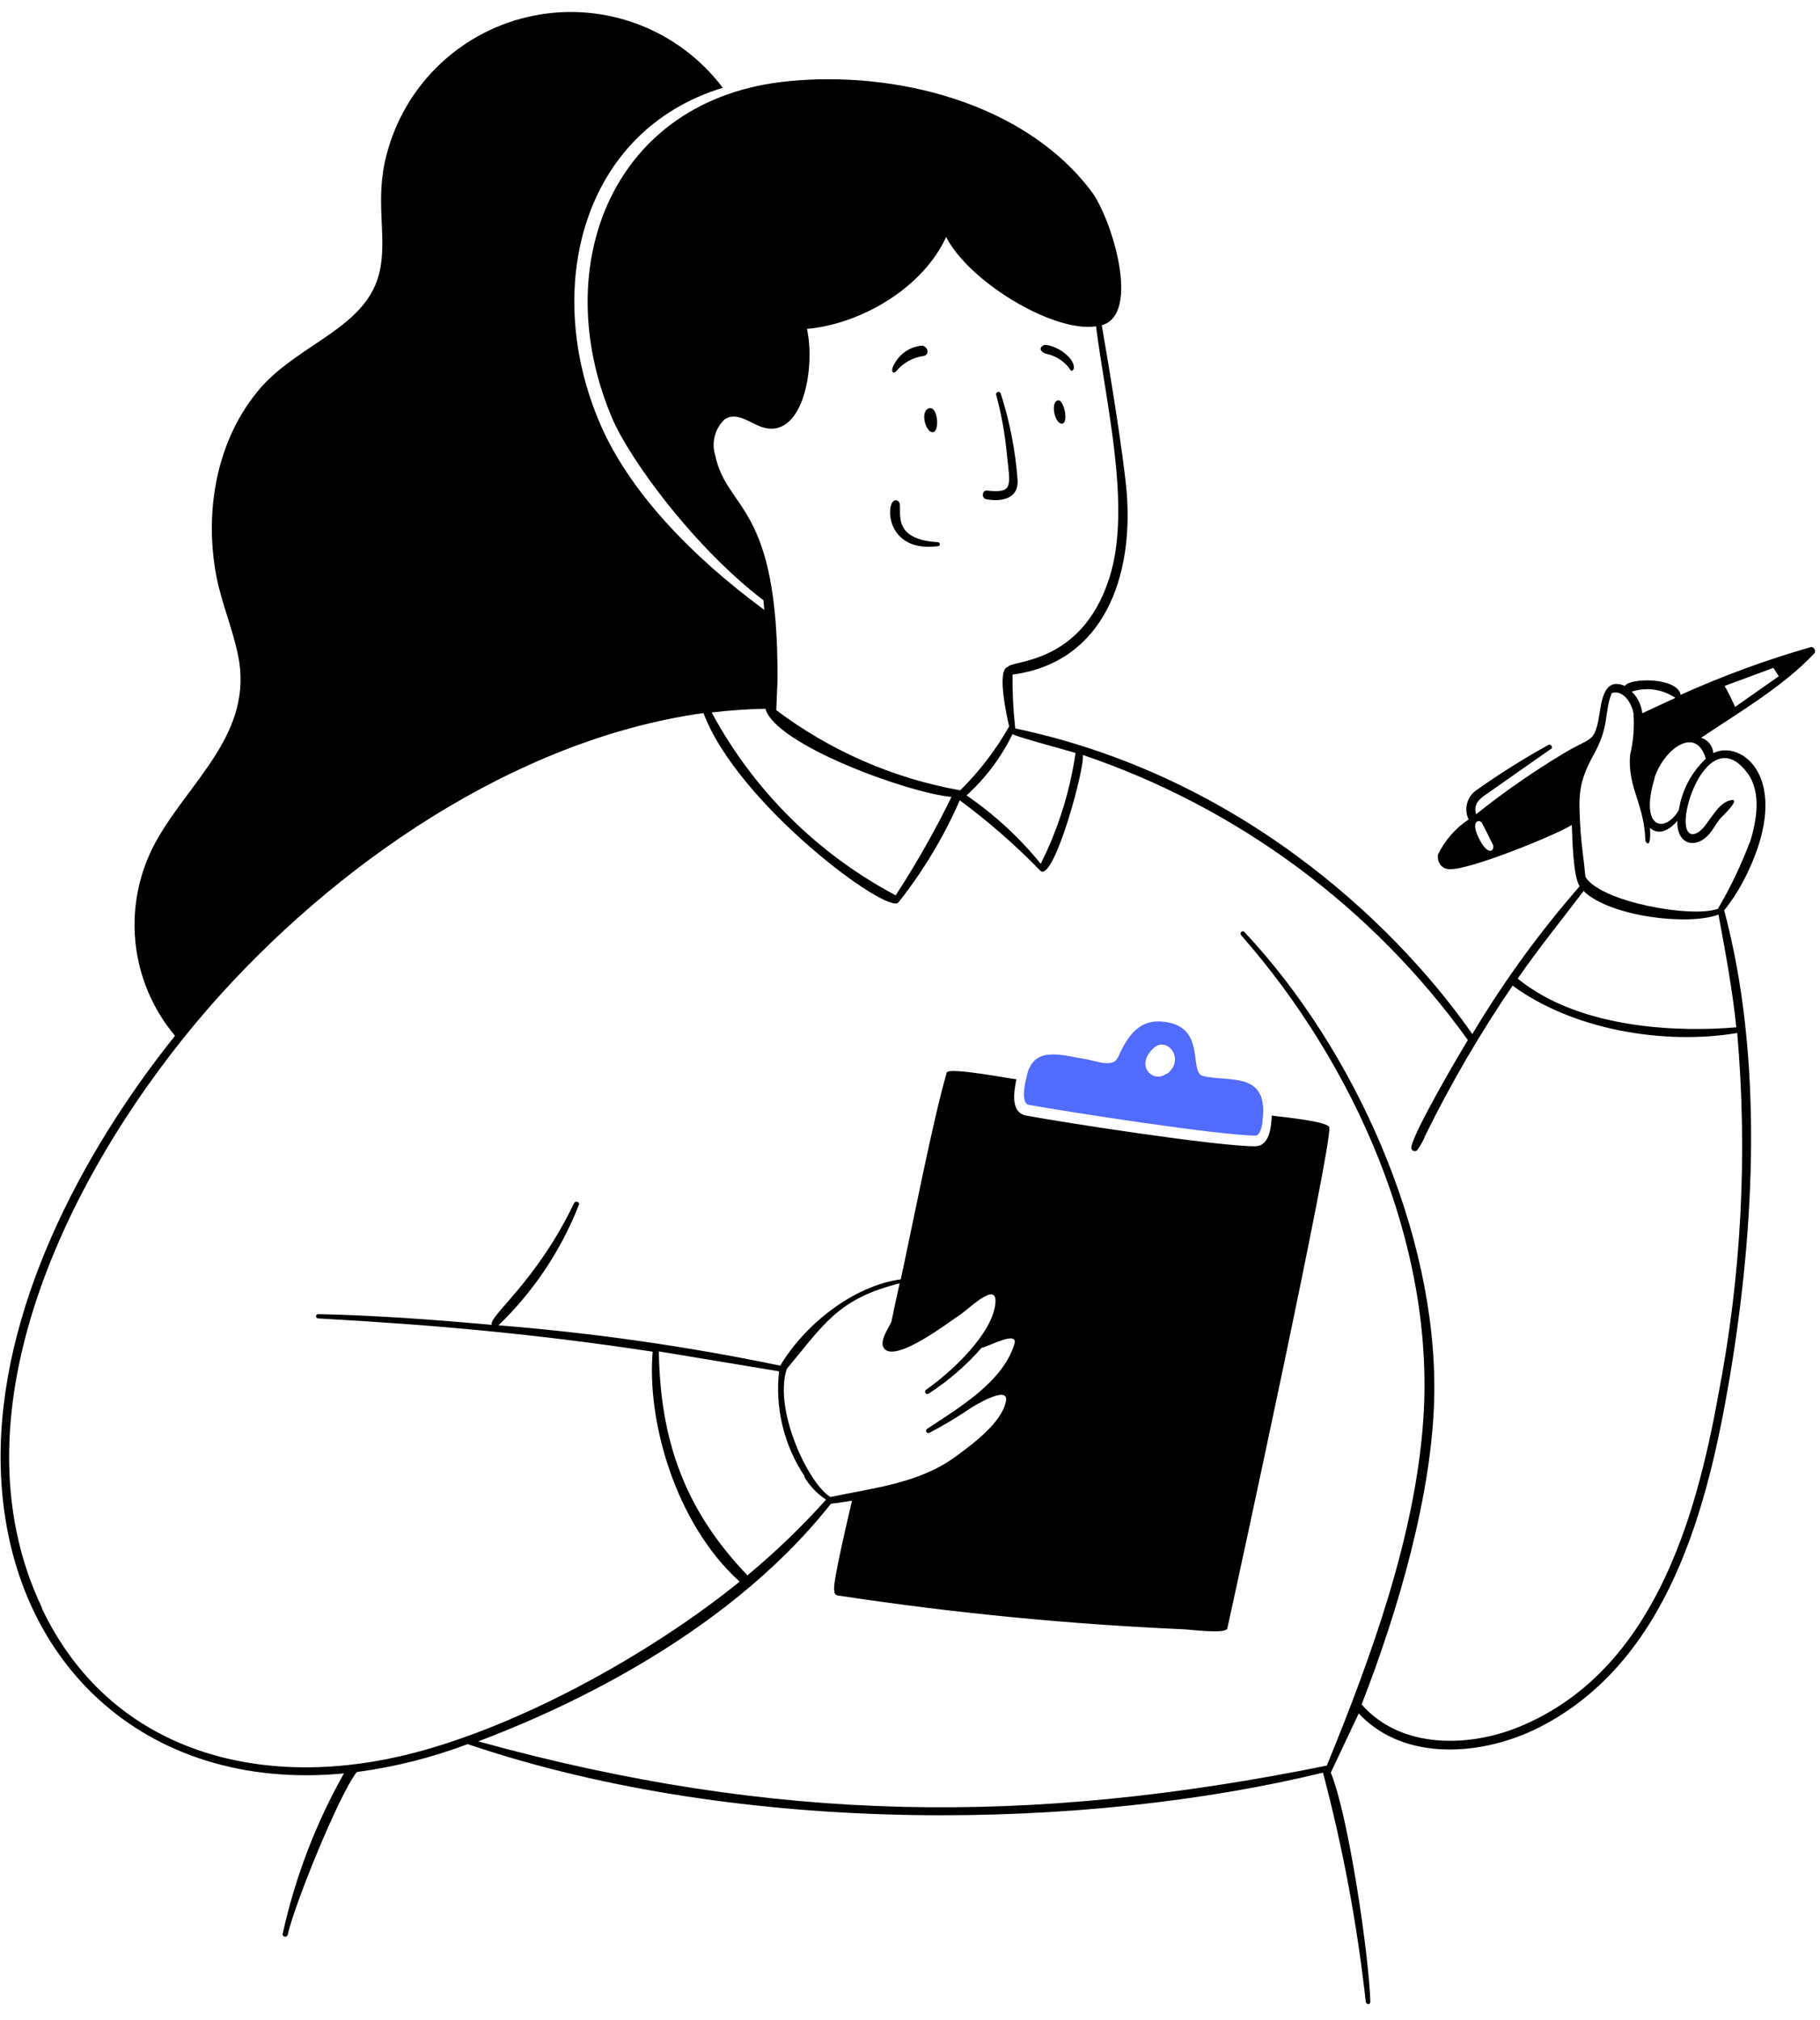 <?xml version="1.0" encoding="UTF-8"?> <svg xmlns="http://www.w3.org/2000/svg" width="91" height="101" viewBox="0 0 91 101" fill="none"><g clip-path="url(#clip0_1578_608)"><path fill-rule="evenodd" clip-rule="evenodd" d="M8.742 51.785C7.63 50.457 6.942 48.825 6.77 47.101C6.598 45.377 6.948 43.641 7.776 42.119C9.455 39.053 12.713 36.684 11.9 32.752C11.624 31.418 11.08 30.153 10.819 28.819C10.199 25.554 10.819 21.921 13.065 19.352C15.081 17.107 18.385 16.363 18.991 13.542C19.366 11.787 18.722 10.024 19.328 7.739C19.775 6.005 20.702 4.433 22.003 3.202C23.303 1.972 24.925 1.133 26.681 0.784C28.437 0.434 30.256 0.586 31.929 1.224C33.602 1.862 35.061 2.959 36.139 4.39C29.048 6.551 27.116 14.493 30.006 21.192C31.432 24.519 34.506 27.769 38.216 30.498L38.17 30.015C34.736 27.394 31.524 23.04 30.612 20.924C27.354 13.258 30.658 4.903 39.427 4.06C44.747 3.531 51.232 5.118 54.582 9.587C55.578 10.921 57.065 15.719 55.088 16.263C55.44 18.256 56.184 22.81 56.337 24.642C56.667 28.789 55.225 33.12 50.626 33.733C50.616 34.632 50.662 35.531 50.764 36.424C62.73 38.953 70.388 47.056 73.615 51.709C75.18 49.09 76.976 46.617 78.981 44.319C78.651 43.821 78.621 41.943 78.59 41.253C77.823 41.743 73.492 43.507 72.504 43.461C72.352 43.469 72.204 43.417 72.09 43.317C71.977 43.216 71.908 43.075 71.898 42.924C71.89 42.86 71.89 42.796 71.898 42.732C72.243 42.021 72.773 41.415 73.431 40.977C73.316 40.736 73.286 40.464 73.348 40.204C73.409 39.945 73.558 39.714 73.768 39.551C74.94 38.716 76.158 37.949 77.417 37.252C77.532 37.182 77.67 37.367 77.555 37.443L74.343 39.697C73.96 39.95 73.653 40.226 73.807 40.716C75.207 39.595 76.683 38.571 78.222 37.65C79.495 36.883 79.678 37.144 79.916 36.033C80.062 35.335 80.085 33.794 81.242 34.3C81.488 33.886 83.871 33.856 84.032 34.745C86.147 33.792 88.327 32.992 90.556 32.353C90.717 32.353 90.817 32.575 90.709 32.683C89.084 34.385 86.991 35.588 85.06 36.891C85.225 36.944 85.372 37.045 85.48 37.182C85.588 37.319 85.652 37.484 85.665 37.658C87.099 36.96 89.628 38.93 87.375 43.645C87.059 44.313 86.668 44.943 86.21 45.523C88.164 52.851 87.743 61.344 86.501 68.787C85.397 75.364 83.435 83.076 76.973 86.372C74.198 87.783 70.25 88.15 67.935 85.682L66.54 88.641C67.437 90.833 68.456 97.84 68.517 100.101C68.517 100.254 68.311 100.254 68.288 100.101C67.86 96.233 67.145 92.403 66.149 88.641C54.428 91.5 37.235 91.907 23.383 87.215C21.595 87.89 19.735 88.358 17.841 88.61C16.952 89.73 14.69 95.31 14.384 96.759C14.373 96.791 14.351 96.818 14.321 96.834C14.29 96.849 14.255 96.853 14.223 96.843C14.196 96.834 14.173 96.816 14.156 96.793C14.14 96.769 14.131 96.741 14.131 96.713C14.75 93.898 15.783 91.191 17.197 88.679C7.232 89.638 0.218 83.03 0.034 73.233C-0.112 65.568 4.058 57.665 8.734 51.816L8.742 51.785ZM74.09 41.138C74.274 41.483 74.466 41.874 74.65 42.249C74.727 42.433 74.527 42.847 74.09 42.18C73.424 41.069 73.937 40.939 74.09 41.138ZM88.938 33.817L86.754 35.35C86.598 34.992 86.424 34.641 86.233 34.3L88.67 33.396L88.938 33.817ZM44.785 44.771C40.883 42.702 37.682 39.522 35.587 35.634V35.626C36.477 35.521 37.373 35.459 38.27 35.442C38.775 37.244 45.421 39.658 47.575 39.85C46.746 41.546 45.814 43.189 44.785 44.771ZM54.804 16.317C55.272 20.104 56.598 25.362 55.471 28.888C54.076 33.273 50.565 32.997 50.396 33.35C49.791 33.465 50.396 36.063 50.458 36.324C49.793 37.497 48.971 38.572 48.012 39.52C44.674 38.925 41.523 37.551 38.814 35.511L38.875 34.024C38.929 25.125 36.345 25.592 35.755 22.748C35.663 22.437 35.658 22.106 35.742 21.792C35.826 21.478 35.995 21.194 36.23 20.97C36.821 20.571 37.488 21.139 38.047 21.338C40.14 22.081 40.784 18.394 40.347 16.447C43.076 16.202 46.157 14.378 47.307 11.848C48.449 14.094 52.681 16.647 54.804 16.317ZM50.626 36.707C50.711 36.815 53.409 37.535 53.777 37.65C53.498 39.579 52.911 41.45 52.037 43.192C50.97 41.881 49.721 40.729 48.327 39.773C49.283 38.908 50.063 37.867 50.626 36.707ZM82.116 35.665C82.068 35.255 81.882 34.873 81.587 34.584C81.951 34.467 82.337 34.435 82.716 34.489C83.094 34.544 83.455 34.684 83.772 34.898C83.212 35.159 82.66 35.404 82.116 35.665ZM83.941 40.509C83.243 41.705 81.963 41.444 82.729 38.923V38.884C83.205 37.443 84.807 36.263 85.29 37.941C84.567 38.623 84.092 39.527 83.941 40.509ZM87.359 38.639C88.095 39.62 87.827 41.046 87.497 42.127V42.088C87.061 43.252 86.525 44.375 85.895 45.446C84.584 45.921 80.039 45.101 79.272 43.852C79.203 43.085 79.081 42.318 79.027 41.552L79.023 41.489C78.926 39.789 78.891 39.173 79.694 37.719C80.506 36.247 80.192 35.611 80.591 34.653C81.173 34.484 81.572 35.159 81.671 35.649C81.727 36.356 81.67 37.068 81.503 37.757C81.373 39.39 82.223 40.203 82.269 42.05C82.269 42.065 82.568 42.587 82.499 41.398C82.952 41.812 83.496 41.483 83.871 41.046C83.818 42.234 84.791 42.51 85.497 41.667C85.704 41.398 85.842 41.13 86.041 40.9C86.072 40.87 87.099 39.896 86.539 40.011C85.98 40.126 85.612 40.839 85.213 41.337C84.814 41.835 84.194 41.989 84.293 40.831C84.446 39.306 85.826 36.6 87.359 38.639ZM79.18 44.557C80.483 45.829 84.385 46.304 85.918 45.737V45.699C86.271 47.615 86.616 49.447 86.815 51.371C84.247 51.594 79.088 51.555 75.884 48.934C76.927 47.431 78.069 46.013 79.18 44.557ZM20.01 87.821C12.774 89.484 5.469 87.514 2.096 80.431V80.393C-2.649 70.405 3.759 58.079 10.428 50.406C16.615 43.322 25.69 36.983 35.173 35.657C36.89 40.226 44.417 45.791 44.923 45.124C46.16 43.56 47.19 41.845 47.989 40.019C49.433 41.087 50.786 42.271 52.037 43.56C52.719 44.043 54.275 38.302 54.137 37.75C61.886 40.377 68.619 45.362 73.393 52.008C73.063 52.544 70.664 56.607 70.564 57.373C70.563 57.401 70.568 57.428 70.578 57.453C70.589 57.478 70.605 57.501 70.626 57.519C70.657 57.548 70.698 57.564 70.74 57.564C70.783 57.564 70.824 57.548 70.856 57.519C71.03 57.284 71.172 57.026 71.277 56.752C72.552 54.165 74.007 51.67 75.631 49.286C78.644 51.502 83.205 52.268 86.861 51.655C87.387 57.697 87.07 63.783 85.918 69.738C84.776 76.085 82.599 83.559 76.053 86.311C73.492 87.392 70.051 87.484 68.081 85.23C69.905 80.561 71.637 74.651 71.714 69.73C71.837 61.635 67.728 52.46 62.217 46.603C62.117 46.496 61.964 46.657 62.056 46.764C67.72 53.211 71.745 62.218 71.17 70.911C70.787 76.744 68.556 82.877 66.341 88.288C51.447 91.309 38.745 91.171 23.912 87.077C27.369 85.774 36.1 82.095 41.543 75.196C41.895 75.165 42.271 75.088 42.6 75.042C42.486 75.548 41.566 79.373 41.719 79.534C41.716 79.549 41.716 79.565 41.719 79.58C41.715 79.628 41.729 79.675 41.759 79.713C41.789 79.75 41.832 79.774 41.88 79.78C47.628 80.655 53.418 81.22 59.227 81.474C59.526 81.489 61.304 81.719 61.366 81.428C61.81 79.435 66.647 57.136 66.463 56.369C66.386 56.063 63.98 55.84 63.589 55.787L63.587 55.82C63.556 56.329 63.495 57.32 62.745 57.32C60.821 57.32 53.133 56.124 51.324 55.787C50.509 55.637 50.7 54.606 50.81 54.014L50.818 53.97C50.404 53.924 47.422 53.349 47.338 53.633C46.656 55.948 45.59 61.444 45.038 63.973C42.647 64.303 40.224 66.25 39.013 68.289C34.363 67.324 29.658 66.651 24.924 66.273C26.684 64.575 28.057 62.517 28.948 60.24C28.994 60.087 28.757 60.041 28.703 60.164C26.809 64.119 24.433 65.798 24.587 66.25C21.704 65.989 18.807 65.775 15.909 65.713C15.881 65.713 15.854 65.725 15.833 65.745C15.813 65.765 15.802 65.792 15.802 65.821C15.802 65.849 15.813 65.877 15.833 65.897C15.854 65.917 15.881 65.928 15.909 65.928C21.827 66.258 26.748 66.702 32.635 67.591C32.336 70.995 33.731 76.146 36.982 79.09C32.459 82.762 25.629 86.533 20.01 87.821ZM50.711 67.239C50.105 69.148 47.897 70.42 46.364 71.447C46.338 71.462 46.318 71.486 46.309 71.514C46.301 71.543 46.304 71.574 46.318 71.601C46.333 71.627 46.357 71.647 46.385 71.655C46.414 71.664 46.445 71.661 46.472 71.647C47.142 71.298 47.792 70.911 48.419 70.489C48.664 70.313 50.458 69.224 50.297 70.06C50.106 71.126 48.636 72.208 47.82 72.808L47.805 72.819C45.973 74.176 43.689 74.398 41.527 74.858C40.462 74.253 38.668 70.543 39.335 68.458C41.213 66.196 41.918 64.939 44.984 64.173C44.839 64.809 44.701 65.445 44.571 66.089C44.432 66.411 43.919 67.116 44.218 67.446C44.831 68.143 47.522 66.051 47.951 65.782C48.38 65.514 49.821 64.05 49.775 65.1C49.691 66.664 47.506 68.665 46.303 69.493C46.188 69.577 46.303 69.769 46.426 69.692C47.415 69.053 48.31 68.279 49.086 67.392C49.407 67.354 50.964 66.472 50.711 67.239ZM38.952 68.573C38.748 70.419 39.201 72.278 40.232 73.824H40.201C40.471 74.295 40.849 74.694 41.305 74.989C40.088 76.345 38.774 77.611 37.373 78.775C34.237 75.502 33.011 72.037 32.942 67.576L38.952 68.573Z" fill="black"></path><path d="M51.454 53.448C51.898 52.329 53.293 52.812 54.175 52.942C54.842 53.042 55.639 53.441 55.907 52.858C56.39 51.785 56.988 50.865 58.36 51.118C60.292 51.448 59.441 53.617 60.139 53.801C61.388 54.13 63.404 53.525 63.136 55.947C63.136 56.123 63.052 56.775 62.776 56.783C61.005 56.783 53.393 55.602 51.446 55.25C50.94 55.158 51.346 53.717 51.446 53.433L51.454 53.448ZM58.353 53.694C59.295 52.981 58.353 51.785 57.686 52.406C56.712 53.295 57.67 54.192 58.314 53.694H58.353Z" fill="#516BFD"></path><path d="M49.302 24.963C49.064 24.917 49.103 24.503 49.348 24.534C50.682 24.68 50.513 24.304 50.344 22.725C50.251 21.707 50.069 20.699 49.8 19.712C49.801 19.686 49.811 19.66 49.828 19.64C49.846 19.619 49.869 19.605 49.895 19.599C49.921 19.592 49.948 19.595 49.973 19.606C49.997 19.617 50.017 19.635 50.03 19.659C50.489 21.076 50.775 22.543 50.881 24.028C50.919 24.963 50.053 25.101 49.302 24.963ZM52.299 17.244C52.763 17.322 53.185 17.558 53.495 17.911C53.909 18.44 53.564 18.678 53.495 18.455C53.208 18.058 52.78 17.784 52.299 17.689C51.855 17.535 52.046 17.244 52.299 17.244ZM46.205 17.796C45.66 17.865 45.161 18.139 44.81 18.563C44.695 18.716 44.419 18.624 44.81 18.049C44.954 17.83 45.147 17.648 45.373 17.515C45.599 17.382 45.852 17.302 46.113 17.282C46.412 17.352 46.473 17.719 46.205 17.796ZM46.627 21.613C46.282 21.613 45.99 20.571 46.443 20.418C46.895 20.264 47.01 21.613 46.627 21.613ZM52.92 20.019C53.211 20.019 53.449 21.184 53.089 21.184C52.728 21.184 52.498 20.057 52.92 20.019ZM46.91 27.309C43.99 27.7 44.289 24.542 44.925 25.071C45.224 25.339 44.342 26.964 46.887 27.11C47.002 27.11 47.041 27.309 46.91 27.309Z" fill="black"></path></g><defs><clipPath id="clip0_1578_608"><rect width="91" height="101" fill="white" transform="matrix(-1 0 0 1 91 0)"></rect></clipPath></defs></svg> 
